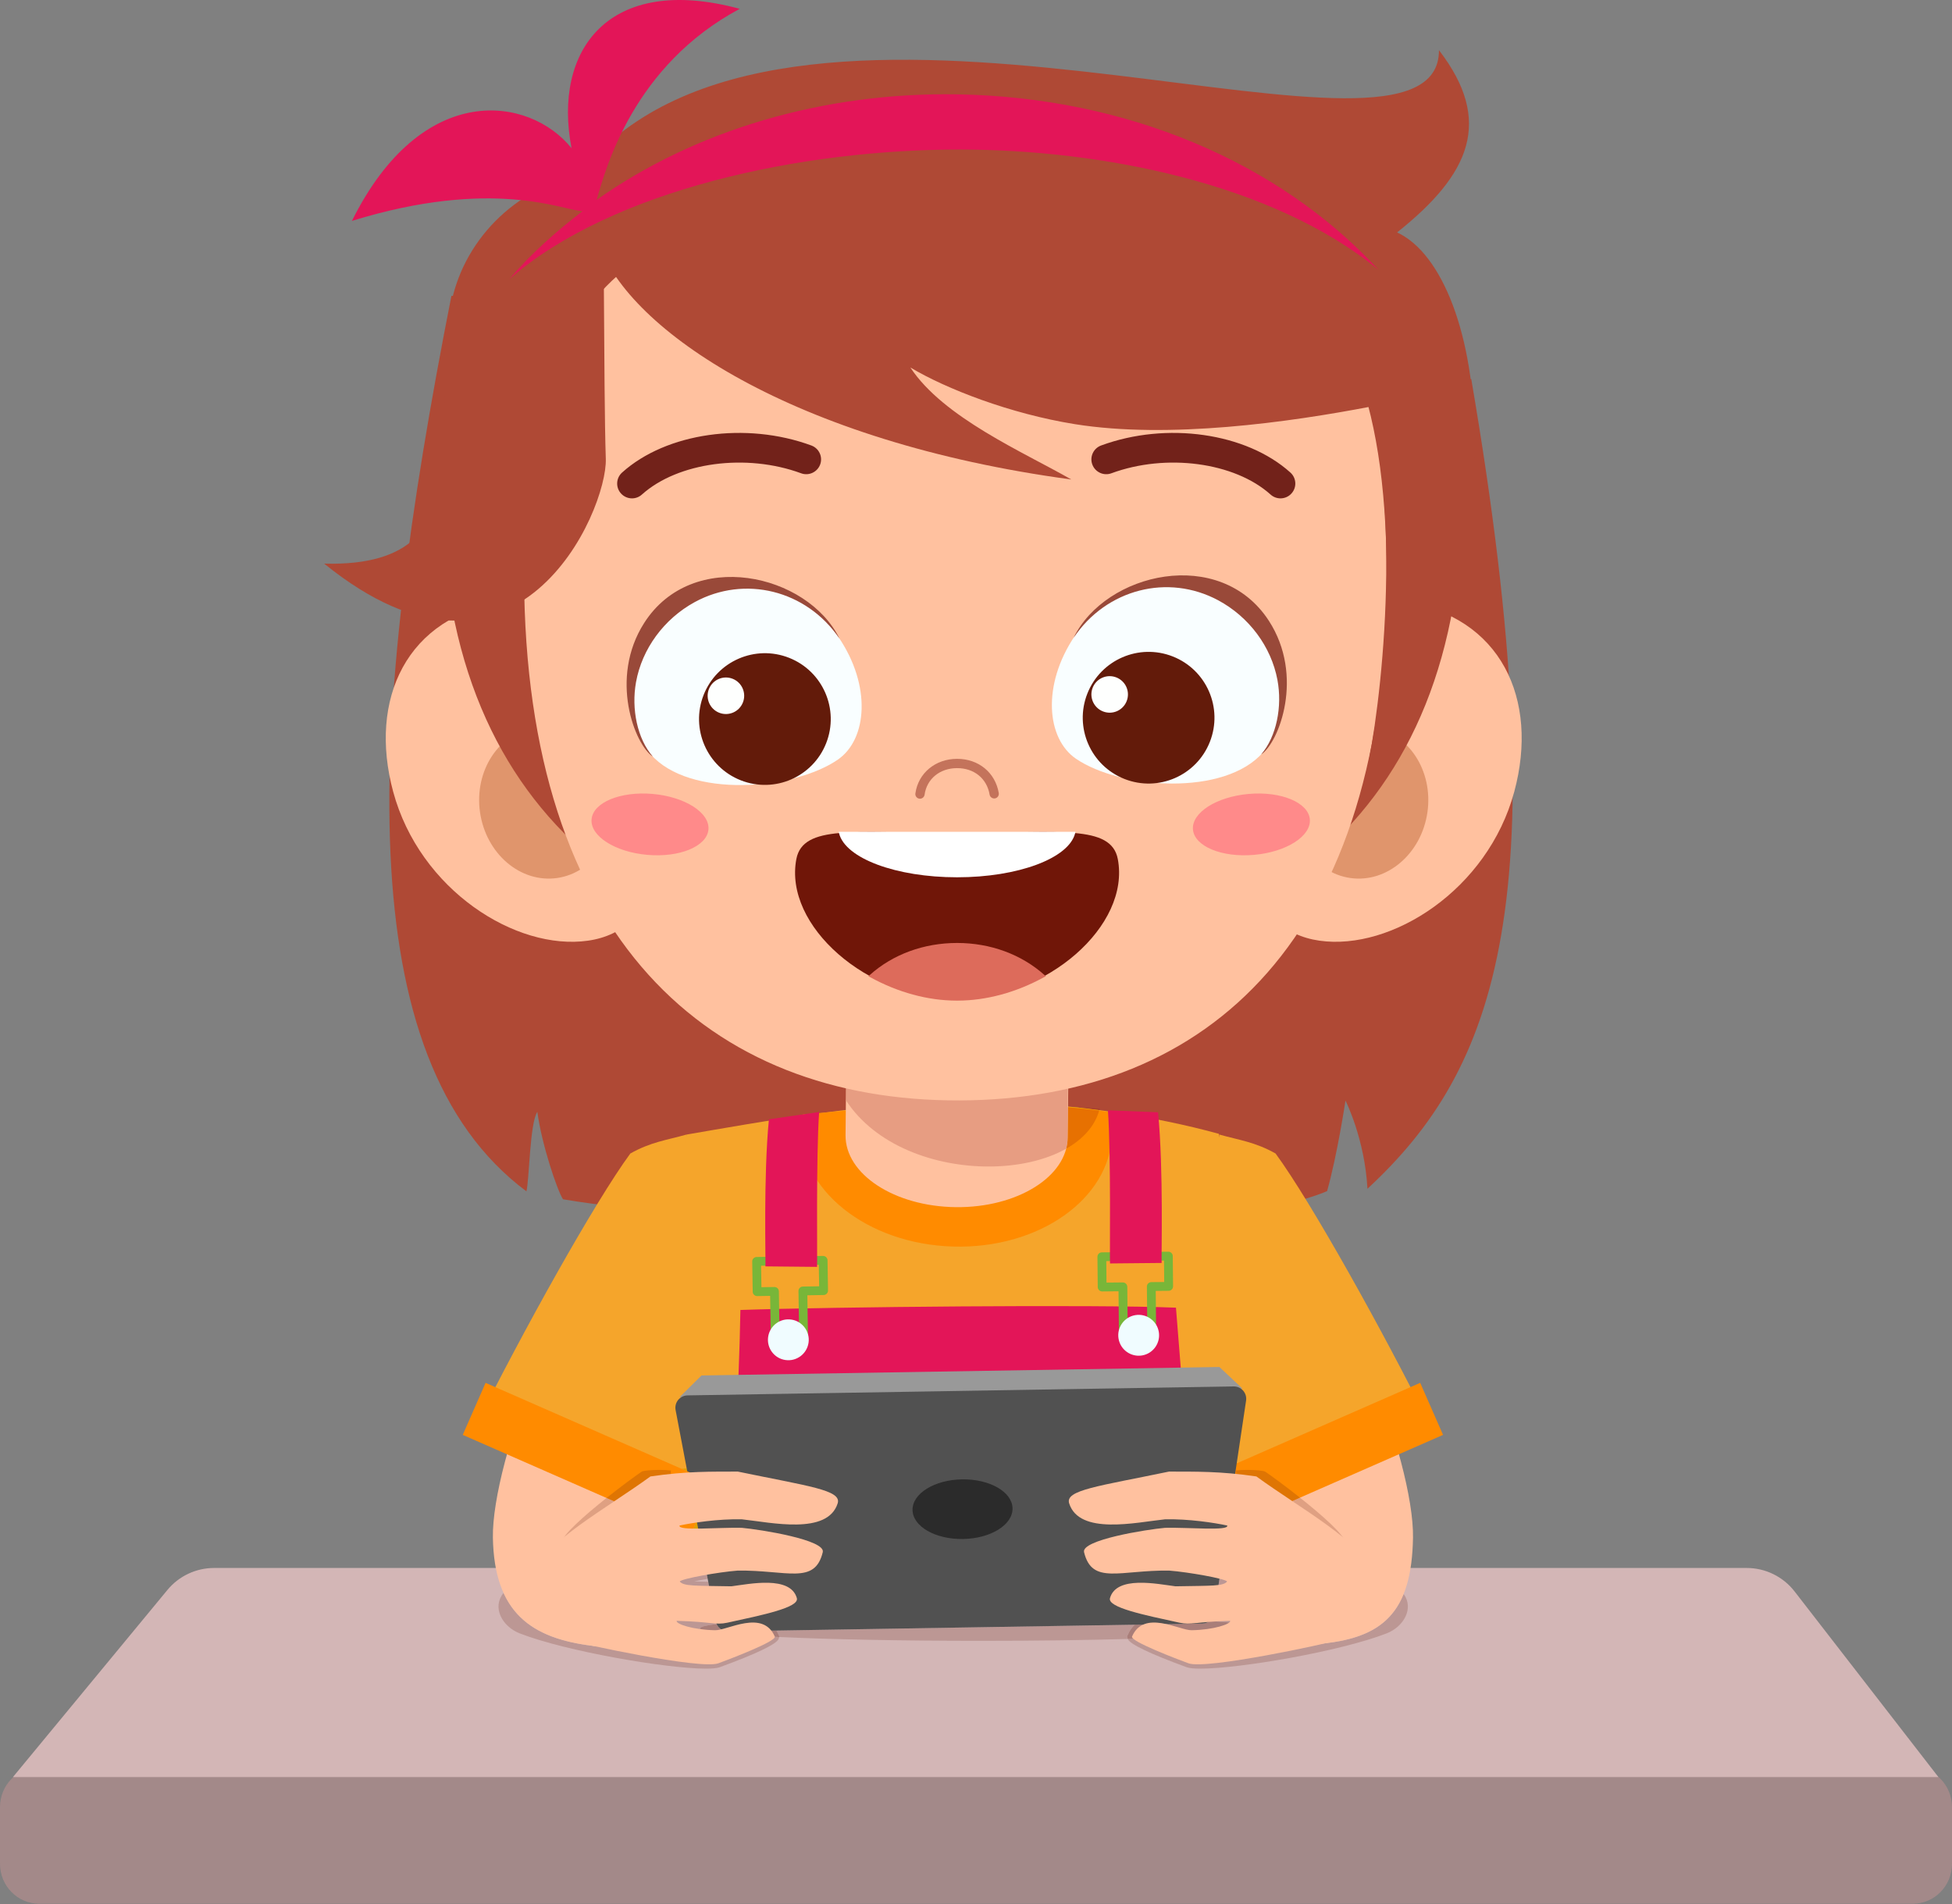 <svg width="247" height="241" viewBox="0 0 247 241" fill="none" xmlns="http://www.w3.org/2000/svg">
<rect x="0" y="0" width="247" height="241" fill="#808080" stroke="none"/>
<g id="Group">
<g id="Group_2">
<path id="Vector" d="M170.253 139.292C170.253 139.292 172.69 144.091 173.034 150.451C189.33 135.351 197.475 114.124 186.173 47.987L57.122 37.442C46.478 91.327 44.033 133.937 66.61 150.777C66.974 149.446 67.031 142.128 67.994 140.72C68.536 144.777 70.461 150.54 71.237 151.781C88.696 154.806 150.299 158.168 167.923 150.754C169.21 146.232 170.253 139.292 170.253 139.292L170.253 139.292Z" fill="#AF4935"/>
<path id="Vector_2" d="M78.125 229.845C99.163 242.278 143.947 241.15 165.793 228.816C165.793 228.816 157.513 159.842 154.235 143.501C146.29 141.306 135.5 139.547 124.291 139.431C110.555 139.29 95.785 142.071 86.868 143.593C84.52 164.439 80.875 199.051 78.125 229.845L78.125 229.845Z" fill="#F5A52B"/>
<path id="Vector_3" d="M140.705 143.587C140.737 142.533 140.548 141.724 140.281 140.729C128.133 138.927 113.186 139.954 101.609 141.048C101.527 141.505 101.34 141.931 101.325 142.405C101.081 150.56 109.697 157.439 120.571 157.765C131.445 158.093 140.459 151.744 140.705 143.587Z" fill="#FF8B00"/>
<path id="Vector_4" d="M135.353 120.941L135.103 143.967C135.05 148.917 128.713 152.864 120.951 152.78C113.188 152.696 106.939 148.612 106.993 143.662L107.221 120.609L135.353 120.941Z" fill="#FFC19F"/>
<path id="Vector_5" d="M153.64 224.749C146.287 226.439 99.425 224.334 90.281 224.002C90.281 224.002 93.365 185.652 93.689 165.791C105.084 165.404 138.752 165.074 148.802 165.502C149.702 177.267 151.378 196.403 153.64 224.749L153.64 224.749Z" fill="#E31558"/>
<path id="Vector_6" d="M101.036 163.393C101.032 163.09 101.28 162.833 101.584 162.828L103.652 162.794L103.609 160.077L96.306 160.193L96.35 162.91L97.991 162.885C98.294 162.881 98.552 163.129 98.556 163.432L98.649 169.29L101.129 169.249L101.036 163.393ZM97.545 169.865L97.452 164.008L95.811 164.033C95.507 164.038 95.25 163.79 95.245 163.487L95.184 159.653C95.179 159.35 95.428 159.093 95.732 159.088L104.148 158.954C104.451 158.949 104.709 159.197 104.714 159.503L104.774 163.334C104.779 163.637 104.53 163.894 104.227 163.899L102.159 163.933L102.252 169.789C102.257 170.092 102.008 170.35 101.704 170.354L98.111 170.411C97.806 170.416 97.55 170.167 97.545 169.865Z" fill="#78B639"/>
<path id="Vector_7" d="M102.311 169.933C102.108 171.346 100.798 172.33 99.386 172.127C97.975 171.924 96.995 170.615 97.199 169.2C97.401 167.786 98.711 166.804 100.123 167.007C101.534 167.209 102.514 168.519 102.311 169.933Z" fill="#F0FCFF"/>
<path id="Vector_8" d="M142.701 168.717L145.181 168.692L145.124 162.833C145.12 162.53 145.37 162.275 145.676 162.27L147.316 162.254L147.291 159.537L139.986 159.608L140.013 162.327L142.081 162.307C142.384 162.305 142.639 162.555 142.644 162.858L142.701 168.717ZM145.749 169.799L142.154 169.835C141.851 169.837 141.596 169.587 141.592 169.284L141.535 163.425L139.466 163.446C139.163 163.448 138.908 163.2 138.906 162.895L138.867 159.063C138.865 158.758 139.116 158.503 139.418 158.501L147.835 158.419C148.14 158.414 148.395 158.665 148.398 158.97L148.436 162.801C148.439 163.106 148.188 163.361 147.883 163.364L146.243 163.38L146.3 169.236C146.302 169.541 146.052 169.796 145.749 169.799Z" fill="#78B639"/>
<path id="Vector_9" d="M103.388 160.338C103.441 159.718 103.251 146.397 103.652 140.737L97.297 141.662C96.586 148.944 96.911 159.618 96.854 160.274L103.388 160.338Z" fill="#E31558"/>
<path id="Vector_10" d="M140.457 159.904C140.403 159.285 140.596 146.178 140.195 140.52L146.537 140.773C147.248 148.055 146.933 159.185 146.99 159.841L140.457 159.904Z" fill="#E31558"/>
<path id="Vector_11" d="M141.537 169.427C141.778 170.835 143.111 171.783 144.519 171.546C145.924 171.307 146.869 169.972 146.63 168.562C146.391 167.154 145.056 166.206 143.651 166.446C142.245 166.685 141.298 168.02 141.537 169.427Z" fill="#F0FCFF"/>
<path id="Vector_12" d="M139.113 140.497C138.207 140.376 137.289 140.267 136.359 140.164C137.318 140.214 138.239 140.269 139.159 140.323C139.143 140.38 139.129 140.44 139.113 140.497Z" fill="#A73C2C"/>
<path id="Vector_13" d="M139.091 140.564C137.802 140.395 136.486 140.254 135.148 140.142V140.106C135.561 140.124 135.962 140.145 136.358 140.165C137.287 140.268 138.205 140.377 139.112 140.498C139.105 140.518 139.098 140.543 139.091 140.564Z" fill="#E79E01"/>
<path id="Vector_14" d="M134.914 145.378C135.035 144.92 135.099 144.449 135.103 143.968L135.146 140.141C136.483 140.253 137.8 140.394 139.089 140.562C138.497 142.588 136.989 144.205 134.914 145.378Z" fill="#E77101"/>
<path id="Vector_15" d="M107.035 139.244C107.022 139.224 107.009 139.203 106.996 139.185L107.22 120.611L107.035 139.244Z" fill="#A73C2C"/>
<path id="Vector_16" d="M125.088 147.636C118.257 147.636 110.768 144.994 107.035 139.244L107.219 120.611C107.219 120.611 127.876 127.522 135.2 130.992L135.099 140.103C135.115 140.103 135.129 140.103 135.145 140.105V140.142L135.102 143.968C135.097 144.449 135.033 144.921 134.913 145.378C132.3 146.859 128.79 147.636 125.088 147.636Z" fill="#E79D82"/>
<path id="Vector_17" d="M4.969 240.941H242.032C244.777 240.941 247 238.679 247 235.887V228.709C247 225.919 244.777 223.655 242.032 223.655H4.969C2.225 223.655 0 225.919 0 228.709V235.887C0 238.679 2.225 240.941 4.969 240.941Z" fill="#A38989"/>
<path id="Vector_18" d="M245.281 224.909H1.637L21.185 201.228C22.64 199.465 24.806 198.445 27.092 198.445H221.022C223.391 198.445 225.628 199.54 227.079 201.413L245.281 224.909H245.281Z" fill="#D3B6B6"/>
<path id="Vector_19" d="M191.612 100.197C188.256 112.636 176.063 120.354 166.961 119.054C157.859 117.751 156.2 107.506 157.915 95.508C159.628 83.512 168.405 74.81 177.503 76.142C189.94 77.963 194.764 88.508 191.612 100.197Z" fill="#FFC19F"/>
<path id="Vector_20" d="M180.623 102.797C179.869 108.059 175.498 111.784 170.86 111.122C166.22 110.457 163.07 105.655 163.822 100.395C164.573 95.135 168.945 91.409 173.582 92.071C178.222 92.734 181.373 97.537 180.623 102.797Z" fill="#E0956C"/>
<path id="Vector_21" d="M49.75 100.197C53.106 112.636 65.298 120.354 74.401 119.054C83.503 117.751 85.16 107.506 83.446 95.508C81.731 83.512 72.957 74.81 63.858 76.142C51.422 77.963 46.597 88.508 49.75 100.197Z" fill="#FFC19F"/>
<path id="Vector_22" d="M60.739 102.797C61.493 108.059 65.862 111.784 70.501 111.122C75.141 110.457 78.292 105.655 77.54 100.395C76.787 95.135 72.417 91.409 67.779 92.071C63.14 92.734 59.989 97.537 60.739 102.797Z" fill="#E0956C"/>
<path id="Vector_23" d="M185.052 62.124C185.198 103.8 158.515 122.638 121.057 122.767C83.597 122.897 56.059 104.248 55.915 62.572C55.769 20.896 83.207 11.122 120.666 10.992C158.125 10.862 184.908 20.448 185.051 62.124L185.052 62.124Z" fill="#AF4935"/>
<path id="Vector_24" d="M175.466 72.606C175.625 118.458 153.086 139.162 121.425 139.272C89.765 139.381 66.472 118.838 66.313 72.986C66.153 27.137 89.37 25.846 121.031 25.735C152.692 25.625 175.307 26.757 175.466 72.606L175.466 72.606Z" fill="#FFC19F"/>
<path id="Vector_25" d="M150.953 104.985C151.14 107.115 154.602 108.551 158.686 108.193C162.768 107.836 165.93 105.82 165.743 103.69C165.556 101.561 162.094 100.124 158.012 100.481C153.928 100.839 150.766 102.855 150.953 104.985Z" fill="#FF8A8A"/>
<path id="Vector_26" d="M89.644 104.985C89.458 107.115 85.996 108.551 81.912 108.193C77.829 107.836 74.668 105.82 74.856 103.69C75.042 101.561 78.504 100.124 82.587 100.481C86.671 100.839 89.831 102.855 89.644 104.985Z" fill="#FF8A8A"/>
<path id="Vector_27" d="M135.986 80.509C131.822 86.705 132.421 93.484 136.152 96.028C141.776 99.859 154.985 100.846 159.844 95.188C164.552 89.707 162.136 79.816 154.314 75.624C147.466 71.954 140.015 74.512 135.986 80.509Z" fill="#F9FEFF"/>
<path id="Vector_28" d="M160.553 78.56C154.391 69.072 139.867 72.44 135.852 80.719C140.013 74.525 147.806 72.578 154.136 75.968C158.049 78.065 160.855 81.837 161.644 86.056C162.27 89.421 161.537 93.209 159.582 95.485C161.844 93.989 165.083 85.539 160.553 78.56Z" fill="#994939"/>
<path id="Vector_29" d="M137.59 87.781C135.903 92.062 138.007 96.901 142.287 98.587C146.57 100.275 151.408 98.171 153.093 93.889C154.781 89.608 152.679 84.77 148.397 83.082C144.114 81.396 139.276 83.499 137.59 87.781Z" fill="#631B0A"/>
<path id="Vector_30" d="M138.263 87.04C137.796 88.228 138.379 89.57 139.568 90.038C140.754 90.507 142.096 89.923 142.565 88.735C143.035 87.547 142.449 86.205 141.262 85.737C140.073 85.269 138.732 85.853 138.263 87.04Z" fill="#FEFFFE"/>
<path id="Vector_31" d="M106.086 80.613C110.293 86.78 109.739 93.563 106.026 96.133C100.43 100.004 87.228 101.082 82.329 95.457C77.584 90.009 79.932 80.102 87.725 75.856C94.547 72.138 102.014 74.645 106.086 80.613Z" fill="#F9FEFF"/>
<path id="Vector_32" d="M81.516 78.837C87.61 69.305 102.159 72.572 106.23 80.823C102.026 74.659 94.222 72.766 87.914 76.199C84.017 78.324 81.237 82.115 80.478 86.341C79.873 89.709 80.633 93.491 82.604 95.754C80.331 94.274 77.034 85.846 81.516 78.837Z" fill="#994939"/>
<path id="Vector_33" d="M89.035 87.95C87.348 92.231 89.452 97.07 93.733 98.756C98.015 100.444 102.853 98.341 104.54 94.059C106.227 89.777 104.124 84.939 99.843 83.252C95.561 81.565 90.723 83.668 89.035 87.95Z" fill="#631B0A"/>
<path id="Vector_34" d="M89.705 87.21C89.236 88.397 89.82 89.74 91.008 90.208C92.195 90.676 93.538 90.092 94.006 88.904C94.474 87.717 93.89 86.374 92.703 85.906C91.515 85.438 90.172 86.022 89.705 87.21Z" fill="#FEFFFE"/>
<path id="Vector_35" d="M141.441 108.713C140.598 104.317 133.842 105.456 122.806 105.382C122.229 105.378 119.983 105.378 119.405 105.382C108.369 105.456 101.613 104.317 100.77 108.713C99.146 117.182 109.801 126.431 121.008 126.465H121.203C132.412 126.431 143.065 117.182 141.441 108.713Z" fill="#701608"/>
<path id="Vector_36" d="M121.203 126.64H121.009C117.374 126.628 113.605 125.597 110.097 123.667L109.883 123.553L110.064 123.394C112.976 120.783 116.898 119.343 121.109 119.343C125.314 119.343 129.236 120.783 132.156 123.394L132.336 123.553L132.122 123.667C128.608 125.597 124.831 126.628 121.203 126.64Z" fill="#DD6B5B"/>
<path id="Vector_37" d="M121.107 111.031C113.395 111.031 106.975 108.641 106.172 105.468L106.125 105.273H136.088L136.042 105.468C135.231 108.641 128.812 111.031 121.107 111.031Z" fill="white"/>
<path id="Vector_38" d="M125.803 101.053C125.52 101.055 125.27 100.852 125.222 100.565C124.876 98.523 123.256 97.208 121.095 97.215C118.922 97.223 117.274 98.575 116.994 100.58C116.949 100.901 116.65 101.126 116.331 101.081C116.009 101.036 115.785 100.739 115.83 100.418C116.188 97.85 118.352 96.049 121.091 96.039C123.814 96.03 125.939 97.769 126.381 100.367C126.436 100.689 126.219 100.991 125.901 101.046L125.803 101.053Z" fill="#C4735B"/>
<path id="Vector_39" d="M76.025 22.081C68.293 22.032 60.456 27.828 57.739 35.978C52.864 50.602 63.695 71.924 41.02 71.334C65.454 91.126 76.877 64.611 76.656 58.066C76.348 48.947 76.538 23.358 76.025 22.081Z" fill="#AF4935"/>
<path id="Vector_40" d="M176.786 29.414C186.048 22.045 188.984 15.315 182.082 6.35C182.148 25.013 107.637 -7.609 77.633 17.558C78.414 17.657 70.806 25.34 75.764 30.869C79.584 41.781 100.228 55.916 135.56 60.684C129.496 57.213 119.378 52.863 115.196 46.511C119.711 49.212 127.831 52.37 136.006 53.681C147.878 55.585 163.138 53.447 173.541 51.444C177.472 69.288 174.292 92.948 172.445 99.641C192.943 71.096 188.274 34.751 176.786 29.414L176.786 29.414Z" fill="#AF4935"/>
<path id="Vector_41" d="M162.022 63.075C162.535 63.076 163.05 62.868 163.421 62.454C164.118 61.685 164.054 60.498 163.284 59.807C157.69 54.765 147.608 53.334 139.33 56.382C138.355 56.742 137.859 57.819 138.219 58.79C138.581 59.763 139.667 60.258 140.626 59.901C147.569 57.34 156.227 58.503 160.774 62.591C161.129 62.913 161.578 63.073 162.022 63.075Z" fill="#72221A"/>
<path id="Vector_42" d="M79.976 63.075C79.463 63.076 78.95 62.868 78.577 62.454C77.881 61.685 77.946 60.498 78.715 59.807C84.308 54.765 94.391 53.334 102.669 56.382C103.641 56.742 104.139 57.819 103.781 58.79C103.418 59.763 102.331 60.258 101.373 59.901C94.43 57.34 85.771 58.503 81.224 62.591C80.869 62.913 80.42 63.073 79.976 63.075Z" fill="#72221A"/>
<path id="Vector_43" d="M121.221 11.941C104.156 11.641 87.942 16.496 75.495 25.3C76.676 21.188 80.2 8.28 93.602 1.116C76.951 -3.39 69.932 6.405 72.322 18.756C66.987 12.13 53.394 10.129 44.531 27.957C62.452 22.423 71.286 26.645 73.711 26.728C70.312 29.321 67.153 32.155 64.441 35.34C77.501 23.934 101.583 18.895 121.563 18.925C139.318 18.951 161.047 23.169 174.44 34.159C161.787 20.411 142.389 12.313 121.221 11.941Z" fill="#E31558"/>
<path id="Vector_44" d="M158.654 198.445H154.516L155.238 193.609L157.404 192.659C157.57 193.11 157.764 193.488 157.985 193.748C158.208 195.449 158.438 197.03 158.654 198.445Z" fill="#DFA103"/>
<path id="Vector_45" d="M151.899 211.185C151.092 211.185 150.489 211.128 150.152 211.005C145.493 209.296 142.99 208.094 142.703 207.433C152.833 207.153 159.584 206.652 159.584 206.078C159.584 205.736 157.17 205.42 153.06 205.16C153.375 204.921 153.598 204.563 153.66 204.149L154.511 198.445H158.65C158.848 199.73 159.035 200.873 159.204 201.832C160.265 202.982 163.156 208.091 166.329 208.091C166.402 208.091 166.477 208.089 166.552 208.082C172.37 207.634 175.923 205.912 177.613 201.736C178.946 203.556 177.625 205.88 175.456 206.725C169.632 208.994 156.883 211.185 151.899 211.185Z" fill="#BC9794"/>
<path id="Vector_46" d="M159.205 201.832C160.292 203.01 163.296 208.336 166.553 208.083C174.961 207.433 178.642 204.126 178.797 194.591C178.954 185.054 169.469 159.111 161.251 158.977C153.034 158.843 157.376 191.334 159.205 201.832Z" fill="#FFC19F"/>
<path id="Vector_47" d="M181.025 180.566C174.837 184.126 163.609 190.183 156.709 192.126C156.028 185.691 154.27 144.733 154.297 143.592C156.81 144.296 158.832 144.537 161.406 145.988C165.91 152.122 175.046 168.543 181.025 180.566Z" fill="#F5A52B"/>
<path id="Vector_48" d="M150.875 187.667L153.766 194.252L182.599 181.601L179.708 175.016L150.875 187.667Z" fill="#FF8B00"/>
<path id="Vector_49" d="M89.288 198.445H82.477C82.677 197.057 82.883 195.552 83.084 193.962C83.391 193.73 83.651 193.281 83.869 192.707L87.39 194.251L88.159 192.5L89.288 198.445Z" fill="#DFA103"/>
<path id="Vector_50" d="M89.327 211.185C84.343 211.185 71.594 208.994 65.771 206.725C63.547 205.859 62.214 203.438 63.719 201.6C65.663 205.873 69.622 207.656 75.072 208.31C75.242 208.331 75.408 208.34 75.572 208.34C78.544 208.34 80.571 205.133 81.6 204.019C81.853 202.568 82.16 200.659 82.481 198.445H89.293L89.553 199.814C88.937 199.921 88.353 200.032 87.854 200.137C88.332 200.167 88.922 200.183 89.625 200.194L90.575 205.192C90.598 205.315 90.635 205.431 90.684 205.54C89.326 205.707 88.586 205.889 88.586 206.078C88.586 206.508 92.402 206.9 98.6 207.185L98.525 207.431C98.239 208.094 95.734 209.296 91.074 211.005C90.737 211.128 90.134 211.185 89.327 211.185Z" fill="#BC9794"/>
<path id="Vector_51" d="M86.965 186.21L86.242 185.894C86.463 185.876 86.681 185.862 86.896 185.848L86.965 186.21Z" fill="#DFA103"/>
<path id="Vector_52" d="M81.597 204.019C80.511 205.194 78.314 208.7 75.069 208.31C67.272 207.376 62.525 204.126 62.369 194.591C62.212 185.054 71.698 159.111 79.915 158.977C88.132 158.843 83.427 193.518 81.597 204.019Z" fill="#FFC19F"/>
<path id="Vector_53" d="M60.141 180.566C66.329 184.126 77.557 190.183 84.456 192.126C85.137 185.691 86.896 144.733 86.869 143.592C84.356 144.296 82.333 144.537 79.761 145.988C75.257 152.122 66.121 168.543 60.141 180.566Z" fill="#F5A52B"/>
<path id="Vector_54" d="M157.219 175.745L85.988 176.827L88.767 174.082L154.299 173.007L157.22 175.745H157.219Z" fill="#999999"/>
<path id="Vector_55" d="M124.083 207.667C114.082 207.667 105.048 207.483 98.596 207.184L98.614 207.123L98.522 206.913C98.436 206.713 98.341 206.53 98.238 206.364L143.6 205.622C143.247 205.931 142.941 206.355 142.698 206.913L142.607 207.123L142.7 207.43C142.7 207.43 142.7 207.432 142.702 207.432C137.288 207.581 130.91 207.667 124.083 207.667Z" fill="#BC9794"/>
<path id="Vector_56" d="M142.705 207.433C142.703 207.433 142.703 207.43 142.703 207.43L142.609 207.123L142.701 206.913C142.944 206.355 143.249 205.931 143.603 205.622L152.14 205.48C152.484 205.476 152.805 205.357 153.062 205.159C157.172 205.419 159.586 205.736 159.586 206.077C159.586 206.651 152.835 207.152 142.705 207.433Z" fill="#A97E79"/>
<path id="Vector_57" d="M98.6 207.185C92.402 206.9 88.586 206.509 88.586 206.078C88.586 205.889 89.326 205.707 90.684 205.541C90.931 206.094 91.485 206.465 92.112 206.465H92.138L98.242 206.365C98.345 206.531 98.44 206.714 98.526 206.914L98.618 207.124L98.6 207.185Z" fill="#A97E79"/>
<path id="Vector_58" d="M92.134 206.466L152.136 205.482C152.902 205.468 153.544 204.905 153.658 204.149L157.674 177.266C157.817 176.309 157.068 175.453 156.102 175.469L87 176.603C86.03 176.619 85.307 177.505 85.489 178.46L90.57 205.193C90.712 205.942 91.372 206.479 92.134 206.466H92.134Z" fill="#515151"/>
<path id="Vector_59" d="M128.123 190.9C128.157 192.987 125.353 194.722 121.858 194.779C118.364 194.836 115.503 193.194 115.469 191.11C115.435 189.023 118.24 187.287 121.735 187.23C125.228 187.173 128.089 188.816 128.123 190.9Z" fill="#2B2B2B"/>
<path id="Vector_60" d="M90.279 187.667L87.388 194.252L58.555 181.601L61.444 175.016L90.279 187.667Z" fill="#FF8B00"/>
<path id="Vector_61" d="M83.086 193.962C83.149 193.465 83.212 192.957 83.273 192.445L83.87 192.707C83.652 193.281 83.393 193.73 83.086 193.962Z" fill="#C58605"/>
<path id="Vector_62" d="M72.356 195.714C71.571 195.714 71.078 195.582 71.078 195.24C71.078 194.336 73.989 191.776 76.748 189.582L83.272 192.445C83.211 192.958 83.148 193.466 83.085 193.962C82.936 194.076 82.776 194.138 82.604 194.138C81.237 194.138 75.062 195.714 72.356 195.714Z" fill="#DFA082"/>
<path id="Vector_63" d="M83.872 192.707L83.274 192.445L76.75 189.582C78.633 188.085 80.444 186.76 81.21 186.247C81.386 186.131 82.439 186.031 83.477 186.031C83.988 186.031 84.494 186.056 84.89 186.113C84.89 187.181 84.634 190.7 83.872 192.707Z" fill="#DF7503"/>
<path id="Vector_64" d="M92.545 200.765C94.853 200.467 100.019 199.376 100.83 202.262C101.164 203.453 96.484 204.4 92.032 205.371C90.543 205.694 90.003 205.25 85.622 205.134C85.522 205.539 87.688 206.275 90.5 206.325C92.031 206.355 96.545 203.653 98.038 207.123C98.294 207.717 92.298 209.995 90.889 210.512C88.641 211.332 73.113 207.97 72.372 207.66C69.259 206.355 67.495 203.143 68.051 198.649C68.895 195.178 76.674 190.957 82.305 186.861C86.894 186.182 90.067 186.258 93.365 186.246C102.247 188.096 106.532 188.572 105.997 190.264C104.717 194.31 97.592 192.686 93.863 192.285C90.877 192.219 87.586 192.727 85.992 193.073C85.728 193.786 90.943 193.291 93.846 193.362C96.229 193.572 104.487 194.893 104.11 196.444C103.099 200.615 99.606 198.701 93.35 198.776C90.877 198.97 86.288 199.79 86.012 200.155C86.497 200.765 87.908 200.681 92.545 200.765Z" fill="#FFC19F"/>
<path id="Vector_65" d="M157.979 193.748C157.758 193.488 157.565 193.11 157.398 192.659L157.813 192.477C157.868 192.907 157.922 193.331 157.979 193.748Z" fill="#C58605"/>
<path id="Vector_66" d="M168.932 195.714C166.226 195.714 160.051 194.138 158.684 194.138C158.425 194.138 158.19 193.997 157.983 193.749C157.926 193.332 157.871 192.908 157.816 192.477L164.495 189.546C167.267 191.746 170.21 194.332 170.21 195.24C170.21 195.582 169.718 195.714 168.932 195.714Z" fill="#DFA082"/>
<path id="Vector_67" d="M157.402 192.659C156.653 190.646 156.402 187.172 156.402 186.113C156.796 186.056 157.304 186.031 157.815 186.031C158.851 186.031 159.906 186.131 160.081 186.247C160.842 186.755 162.63 188.065 164.496 189.545L157.817 192.477L157.402 192.659Z" fill="#DF7503"/>
<path id="Vector_68" d="M148.74 200.765C146.43 200.467 141.264 199.376 140.453 202.262C140.118 203.453 144.799 204.4 149.252 205.371C150.74 205.694 151.28 205.25 155.662 205.134C155.762 205.539 153.596 206.275 150.783 206.325C149.252 206.355 144.738 203.653 143.246 207.123C142.99 207.717 148.986 209.995 150.393 210.512C152.644 211.332 168.17 207.97 168.912 207.66C172.024 206.355 173.789 203.143 173.233 198.649C172.388 195.178 164.609 190.957 158.979 186.861C154.389 186.182 151.216 186.258 147.92 186.246C139.036 188.096 134.752 188.572 135.287 190.264C136.567 194.31 143.692 192.686 147.421 192.285C150.407 192.219 153.699 192.727 155.293 193.073C155.555 193.786 150.341 193.291 147.437 193.362C145.054 193.572 136.797 194.893 137.173 196.444C138.184 200.615 141.678 198.701 147.933 198.776C150.407 198.97 154.997 199.79 155.273 200.155C154.787 200.765 153.375 200.681 148.74 200.765Z" fill="#FFC19F"/>
</g>
</g>
</svg>
